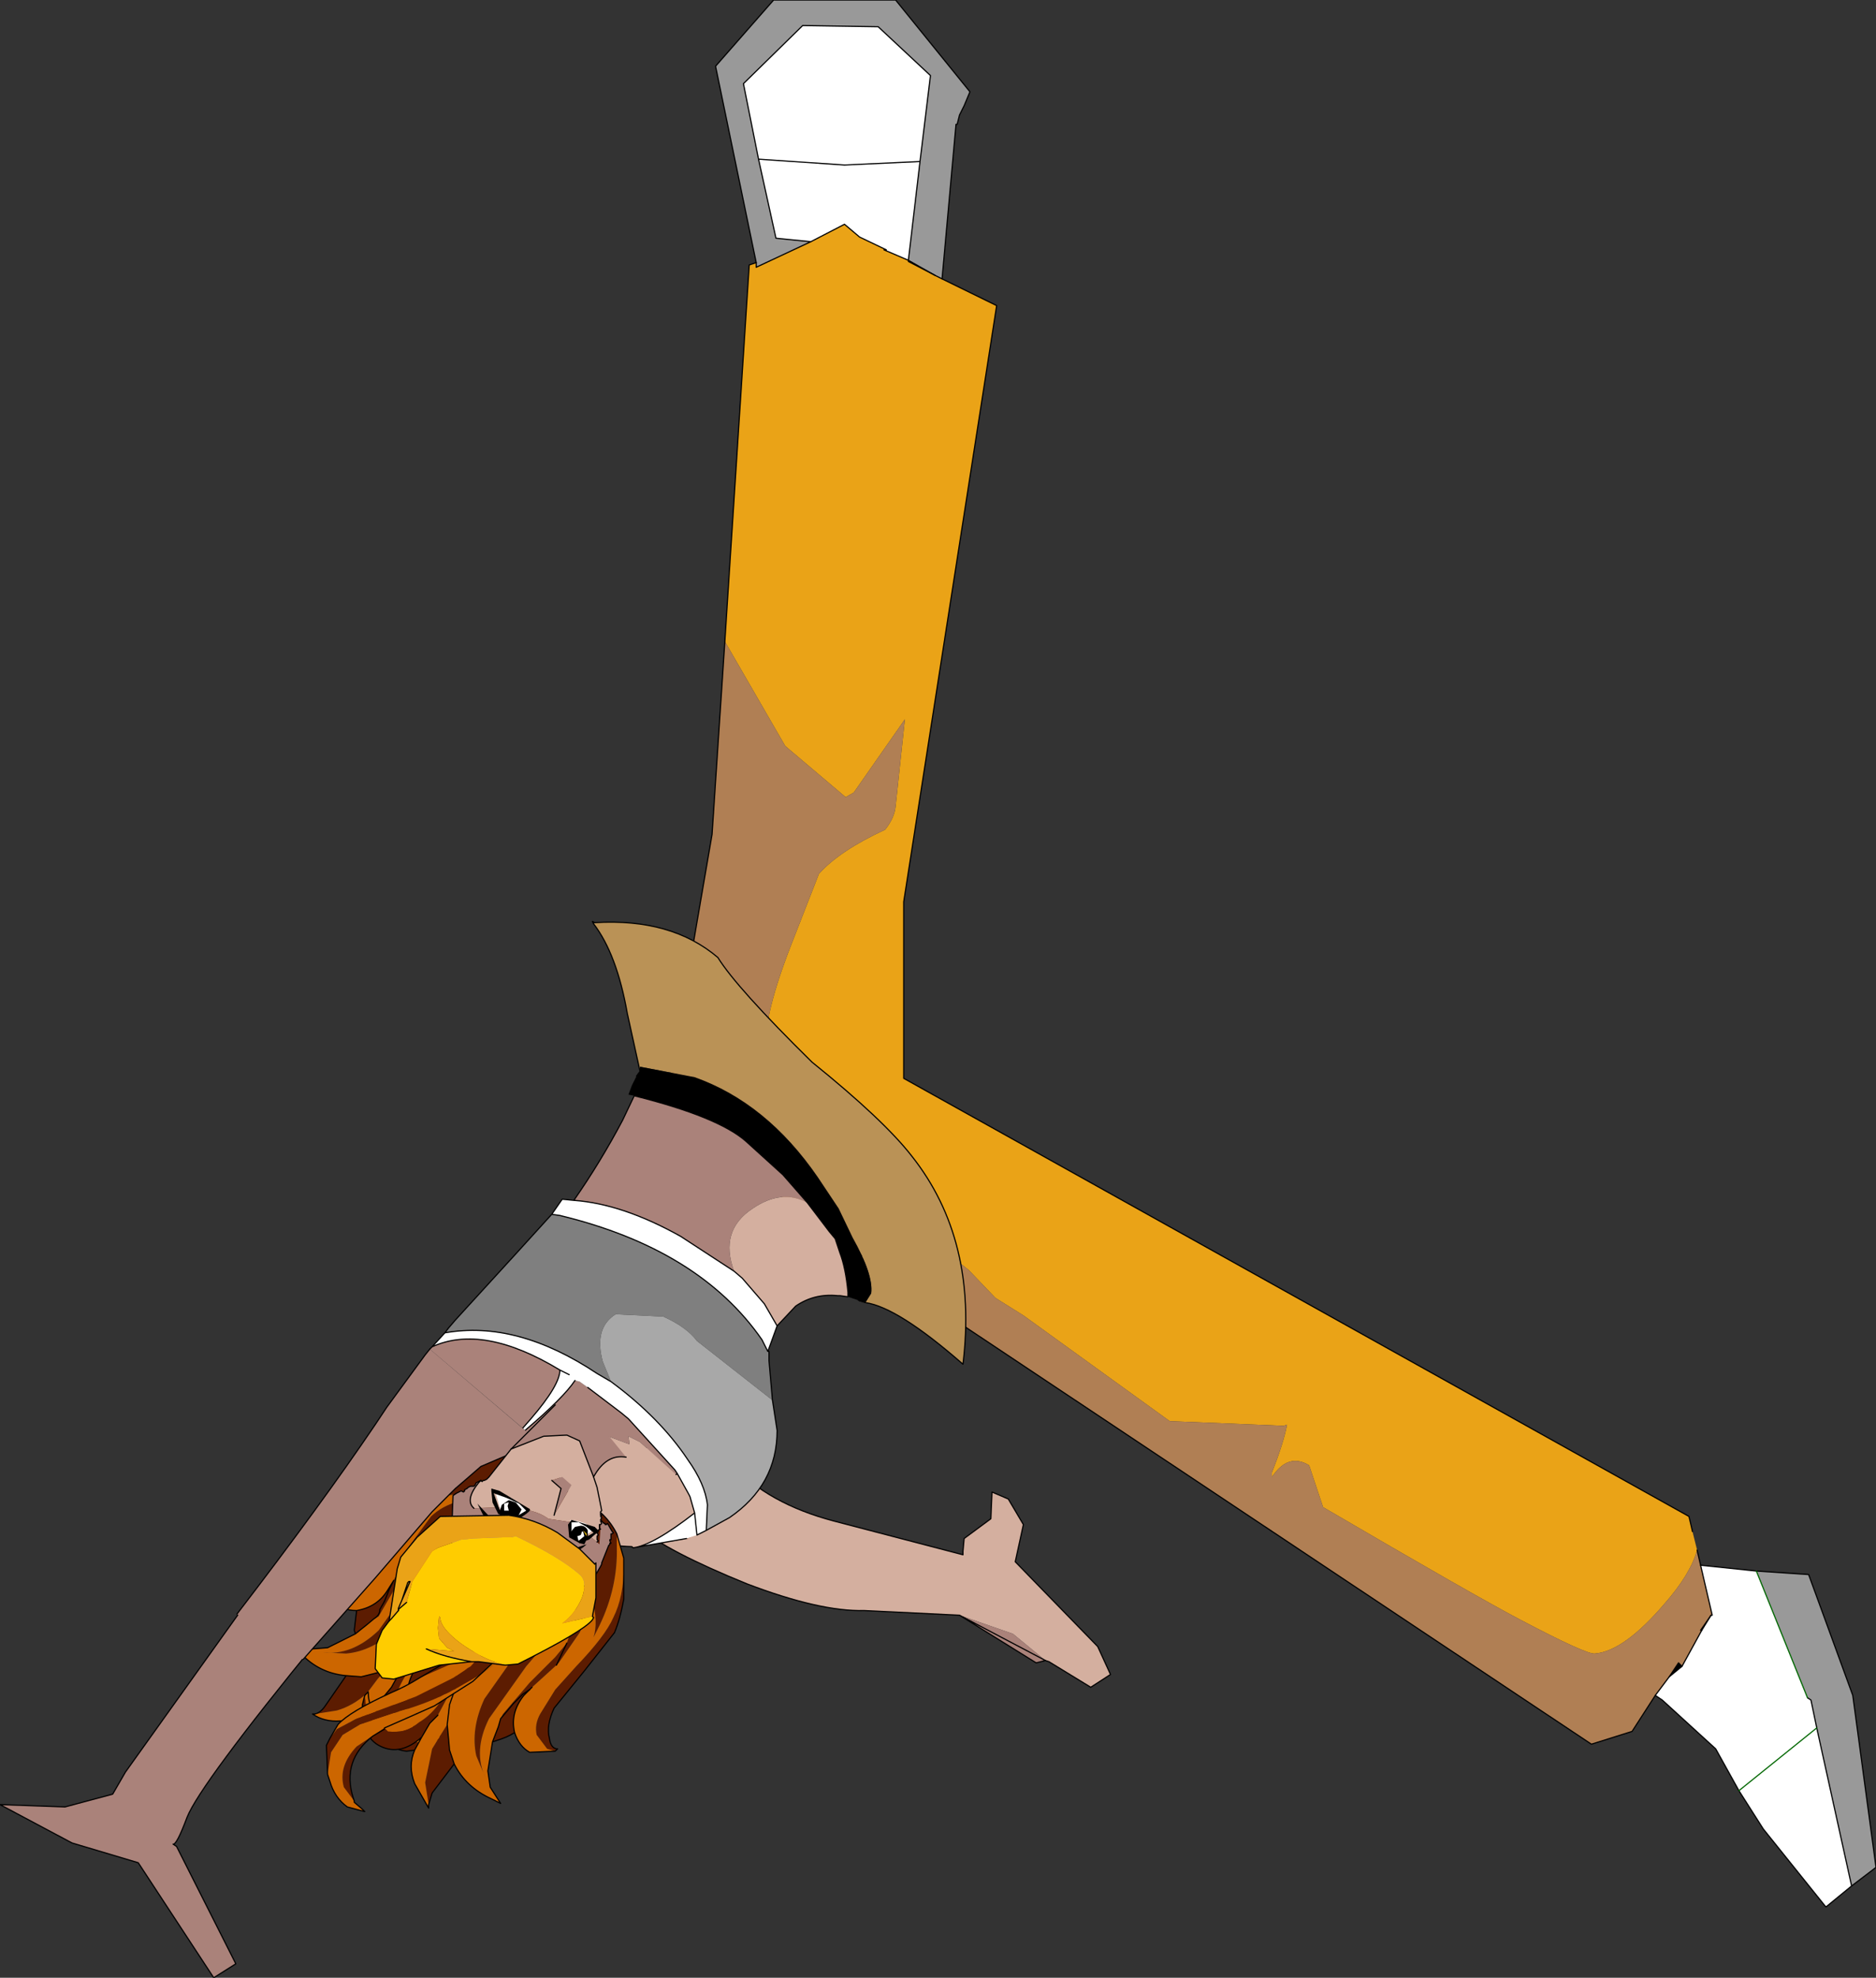 <?xml version="1.0" encoding="UTF-8" standalone="no"?>
<svg xmlns:xlink="http://www.w3.org/1999/xlink" height="85.1px" width="80.75px" xmlns="http://www.w3.org/2000/svg">
  <rect width="100%" height="100%" fill="#333333" stroke="none"/>
  <g transform="matrix(1.0, 0.0, 0.0, 1.0, 78.1, 170.4)">
    <path d="M-59.9 -99.1 L-59.75 -99.25 Q-58.8 -100.4 -58.0 -99.7 -57.55 -99.35 -58.4 -98.1 L-59.3 -96.95 Q-59.95 -96.2 -60.45 -96.1 -60.95 -95.5 -61.5 -96.0 -62.1 -96.5 -60.7 -98.9 -60.35 -99.3 -59.9 -99.1" fill="#5c1c01" fill-rule="evenodd" stroke="none"/>
    <path d="M-36.8 -100.9 L-40.9 -101.1 Q-42.8 -101.05 -45.95 -102.25 -49.4 -103.65 -50.65 -104.7 L-51.65 -105.65 -49.9 -108.8 Q-48.35 -111.75 -48.3 -112.05 L-47.7 -111.55 Q-48.2 -109.1 -46.6 -107.4 -45.05 -105.7 -42.2 -104.95 L-36.65 -103.5 -36.65 -103.65 -36.6 -104.2 -35.45 -105.05 -35.4 -106.2 -34.7 -105.9 -34.05 -104.8 -34.4 -103.2 -30.85 -99.55 -30.3 -98.35 -31.15 -97.8 -32.95 -98.9 -33.1 -98.95 -34.5 -100.1 -36.8 -100.9" fill="#d4af9f" fill-rule="evenodd" stroke="none"/>
    <path d="M-33.1 -98.95 L-33.5 -98.85 -36.8 -100.9 -34.5 -100.1 -33.1 -98.95" fill="#aa827a" fill-rule="evenodd" stroke="none"/>
    <path d="M-36.8 -100.9 L-40.9 -101.1 Q-42.8 -101.05 -45.95 -102.25 -49.4 -103.65 -50.65 -104.7 L-51.65 -105.65 -49.9 -108.8 Q-48.35 -111.75 -48.3 -112.05 L-47.7 -111.55 Q-48.2 -109.1 -46.6 -107.4 -45.05 -105.7 -42.2 -104.95 L-36.65 -103.5 -36.65 -103.65 -36.6 -104.2 -35.45 -105.05 -35.4 -106.2 -34.7 -105.9 -34.05 -104.8 -34.4 -103.2 -30.85 -99.55 -30.3 -98.35 -31.15 -97.8 -32.95 -98.9 -33.1 -98.95" fill="none" stroke="#000000" stroke-linecap="round" stroke-linejoin="round" stroke-width="0.05"/>
    <path d="M-33.1 -98.95 L-33.5 -98.85 -36.8 -100.9 Z" fill="none" stroke="#000000" stroke-linecap="round" stroke-linejoin="round" stroke-width="0.05"/>
    <path d="M-6.85 -97.45 L-6.25 -98.25 -5.7 -98.7 -4.85 -100.25 -4.45 -100.9 -4.4 -100.9 -4.9 -103.05 -2.5 -102.8 -0.3 -97.35 -0.15 -97.25 0.1 -96.05 1.6 -89.25 0.5 -88.35 0.45 -88.4 -2.2 -91.7 -3.25 -93.35 -4.25 -95.15 -6.55 -97.25 -6.85 -97.45 M-39.0 -159.2 L-40.05 -159.65 -39.95 -159.65 -41.1 -160.2 -41.75 -160.75 -43.2 -160.0 -44.7 -160.15 -45.45 -163.55 -46.1 -166.8 -43.55 -169.3 -40.3 -169.25 -38.05 -167.15 -38.5 -163.45 -39.0 -159.2 M-3.25 -93.35 L0.1 -96.05 -3.25 -93.35 M-45.45 -163.55 L-41.75 -163.3 -38.5 -163.45 -41.75 -163.3 -45.45 -163.55" fill="#ffffff" fill-rule="evenodd" stroke="none"/>
    <path d="M-6.25 -98.25 L-5.85 -98.85 -5.7 -98.7 -6.25 -98.25 M-4.85 -100.25 L-4.9 -100.25 -4.45 -100.9 -4.85 -100.25 M-37.85 -158.55 L-39.0 -159.15 -39.0 -159.2 -37.85 -158.55" fill="#000000" fill-rule="evenodd" stroke="none"/>
    <path d="M-5.05 -103.7 Q-5.35 -102.65 -6.45 -101.4 -8.2 -99.35 -9.45 -99.25 -9.8 -99.2 -12.65 -100.7 -14.65 -101.75 -21.15 -105.55 L-21.75 -107.35 Q-22.65 -107.9 -23.35 -106.85 L-23.35 -107.05 Q-22.85 -108.3 -22.7 -109.1 L-22.85 -109.05 -27.75 -109.25 -34.05 -113.8 -35.25 -114.55 -36.4 -115.75 -40.95 -119.35 Q-44.85 -122.65 -45.1 -125.0 -45.35 -126.35 -44.1 -129.6 L-42.85 -132.8 Q-41.95 -133.8 -40.0 -134.7 -39.6 -135.2 -39.55 -135.7 L-39.15 -139.45 -41.35 -136.3 -41.7 -136.1 -44.3 -138.3 -46.9 -142.8 -45.85 -159.0 -45.55 -159.1 -45.55 -158.9 -43.2 -160.0 -41.75 -160.75 -41.1 -160.2 -39.95 -159.65 -40.05 -159.65 -39.0 -159.2 -39.0 -159.15 -37.85 -158.55 -37.55 -158.4 -35.2 -157.25 -39.2 -131.6 -39.2 -124.0 -5.4 -105.15 -5.25 -104.5 -5.05 -103.7" fill="#eaa317" fill-rule="evenodd" stroke="none"/>
    <path d="M-2.5 -102.8 L-0.25 -102.65 1.65 -97.45 2.65 -90.05 1.6 -89.25 0.1 -96.05 -0.15 -97.25 -0.3 -97.35 -2.5 -102.8 M-37.55 -158.4 L-37.85 -158.55 -39.0 -159.2 -38.5 -163.45 -38.05 -167.15 -40.3 -169.25 -43.55 -169.3 -46.1 -166.8 -45.45 -163.55 -44.7 -160.15 -43.2 -160.0 -45.55 -158.9 -45.55 -159.1 -47.3 -167.55 -44.8 -170.4 -39.55 -170.4 -36.35 -166.45 -36.6 -165.85 -36.8 -165.45 -36.9 -165.05 -36.95 -165.05 -37.55 -158.4" fill="#999999" fill-rule="evenodd" stroke="none"/>
    <path d="M-5.05 -103.7 L-4.9 -103.05 -4.4 -100.9 -4.45 -100.9 -4.9 -100.25 -4.85 -100.25 -5.7 -98.7 -5.85 -98.85 -6.25 -98.25 -6.85 -97.45 -7.85 -95.9 -9.6 -95.35 -41.05 -116.3 -41.0 -116.35 -41.7 -117.1 -43.05 -117.6 -43.2 -117.7 -44.4 -118.85 -46.75 -119.85 -48.65 -121.6 -49.7 -123.3 -49.35 -123.45 -47.45 -134.5 -46.9 -142.8 -44.3 -138.3 -41.7 -136.1 -41.35 -136.3 -39.15 -139.45 -39.55 -135.7 Q-39.6 -135.2 -40.0 -134.7 -41.95 -133.8 -42.85 -132.8 L-44.1 -129.6 Q-45.35 -126.35 -45.1 -125.0 -44.85 -122.65 -40.95 -119.35 L-36.4 -115.75 -35.25 -114.55 -34.05 -113.8 -27.75 -109.25 -22.85 -109.05 -22.7 -109.1 Q-22.85 -108.3 -23.35 -107.05 L-23.35 -106.85 Q-22.65 -107.9 -21.75 -107.35 L-21.15 -105.55 Q-14.65 -101.75 -12.65 -100.7 -9.8 -99.2 -9.45 -99.25 -8.2 -99.35 -6.45 -101.4 -5.35 -102.65 -5.05 -103.7" fill="#b07f54" fill-rule="evenodd" stroke="none"/>
    <path d="M-4.9 -103.05 L-5.05 -103.7 M-46.9 -142.8 L-47.45 -134.5 -49.35 -123.45 -49.7 -123.3 -48.65 -121.6 -46.75 -119.85 -44.4 -118.85 -43.2 -117.7 -43.05 -117.6 -41.7 -117.1 -41.0 -116.35 -41.05 -116.3 -9.6 -95.35 -7.85 -95.9 -6.85 -97.45 M-6.25 -98.25 L-5.85 -98.85 -5.7 -98.7 M-4.85 -100.25 L-4.9 -100.25 -4.45 -100.9 M-5.25 -104.5 L-5.4 -105.15 -39.2 -124.0 -39.2 -131.6 -35.2 -157.25 -37.55 -158.4 M-37.85 -158.55 L-39.0 -159.15 -39.0 -159.2 -40.05 -159.65 -39.95 -159.65 -41.1 -160.2 -41.75 -160.75 -43.2 -160.0 M-45.55 -159.1 L-45.85 -159.0 -46.9 -142.8" fill="none" stroke="#000000" stroke-linecap="round" stroke-linejoin="round" stroke-width="0.05"/>
    <path d="M-6.85 -97.45 L-6.25 -98.25 -5.7 -98.7 -4.85 -100.25 -4.45 -100.9 -4.4 -100.9 -4.9 -103.05 -2.5 -102.8 -0.25 -102.65 1.65 -97.45 2.65 -90.05 1.6 -89.25 0.5 -88.35 0.45 -88.4 -2.2 -91.7 -3.25 -93.35 -4.25 -95.15 -6.55 -97.25 -6.85 -97.45 M-37.55 -158.4 L-37.85 -158.55 -39.0 -159.2 -38.5 -163.45 -41.75 -163.3 -45.45 -163.55 -44.7 -160.15 -43.2 -160.0 -45.55 -158.9 -45.55 -159.1 -47.3 -167.55 -44.8 -170.4 -39.55 -170.4 -36.35 -166.45 -36.6 -165.85 -36.8 -165.45 -36.9 -165.05 -36.95 -165.05 -37.55 -158.4 M0.1 -96.05 L-0.15 -97.25 -0.3 -97.35 M1.6 -89.25 L0.1 -96.05 M-45.45 -163.55 L-46.1 -166.8 -43.55 -169.3 -40.3 -169.25 -38.05 -167.15 -38.5 -163.45" fill="none" stroke="#000000" stroke-linecap="round" stroke-linejoin="round" stroke-width="0.05"/>
    <path d="M-0.3 -97.35 L-2.5 -102.8 M0.1 -96.05 L-3.25 -93.35" fill="none" stroke="#006600" stroke-linecap="round" stroke-linejoin="round" stroke-width="0.05"/>
    <path d="M-67.55 -101.35 L-64.35 -99.9 Q-69.5 -93.6 -70.05 -92.2 -70.5 -91.0 -70.65 -91.05 L-70.5 -90.95 -67.95 -85.9 -68.9 -85.3 -72.15 -90.25 -75.0 -91.1 -78.1 -92.75 -75.3 -92.65 -73.25 -93.2 -72.7 -94.15 -67.55 -101.35" fill="#aa827a" fill-rule="evenodd" stroke="none"/>
    <path d="M-67.55 -101.35 L-72.7 -94.15 -73.25 -93.2 -75.3 -92.65 -78.1 -92.75 -75.0 -91.1 -72.15 -90.25 -68.9 -85.3 -67.95 -85.9 -70.5 -90.95 -70.65 -91.05 Q-70.5 -91.0 -70.05 -92.2 -69.5 -93.6 -64.35 -99.9" fill="none" stroke="#000000" stroke-linecap="round" stroke-linejoin="round" stroke-width="0.05"/>
    <path d="M-52.5 -130.7 Q-49.2 -130.9 -47.2 -129.2 -46.4 -127.9 -43.15 -124.7 -40.05 -122.2 -38.85 -120.65 -36.0 -117.05 -36.65 -111.7 -39.45 -114.15 -40.85 -114.35 L-40.6 -114.75 Q-40.5 -115.55 -41.4 -117.15 L-42.0 -118.4 -42.9 -119.75 Q-45.1 -122.95 -48.2 -124.05 L-50.55 -124.5 -50.55 -124.3 -51.1 -126.8 Q-51.55 -129.35 -52.55 -130.65 L-52.5 -130.7" fill="#ba9256" fill-rule="evenodd" stroke="none"/>
    <path d="M-50.55 -124.3 L-50.55 -124.5 -48.2 -124.05 Q-45.1 -122.95 -42.9 -119.75 L-42.0 -118.4 -41.4 -117.15 Q-40.5 -115.55 -40.6 -114.75 L-40.85 -114.35 -41.1 -114.4 -41.15 -114.45 -41.6 -114.6 -41.6 -114.8 Q-41.7 -115.85 -41.95 -116.5 L-42.15 -117.1 -42.4 -117.4 -43.35 -118.65 -44.4 -119.85 -46.0 -121.3 Q-47.2 -122.35 -50.8 -123.25 L-51.05 -123.3 -50.9 -123.7 -50.7 -124.1 -50.65 -124.15 -50.55 -124.3 -50.7 -124.1 -50.55 -124.3 M-40.85 -114.35 L-41.15 -114.45 -40.85 -114.35" fill="#000000" fill-rule="evenodd" stroke="none"/>
    <path d="M-41.6 -114.6 L-41.95 -114.65 -42.05 -114.65 Q-43.05 -114.75 -43.85 -114.2 L-44.65 -113.35 -45.2 -114.3 -46.15 -115.4 -46.5 -115.7 Q-47.15 -117.45 -45.7 -118.4 -44.45 -119.25 -43.35 -118.65 L-42.4 -117.4 -42.15 -117.1 -41.95 -116.5 Q-41.7 -115.85 -41.6 -114.8 L-41.6 -114.6 M-50.85 -103.8 L-50.9 -103.85 Q-52.6 -103.9 -54.5 -104.65 L-57.5 -105.85 -58.45 -106.3 -58.5 -106.35 -58.3 -106.5 Q-55.2 -107.65 -53.8 -109.3 L-51.0 -108.25 -51.05 -108.6 -50.55 -108.35 -49.0 -106.95 -48.95 -107.0 -48.45 -106.1 -48.65 -106.2 -48.4 -106.0 -48.2 -105.3 Q-50.0 -103.9 -50.85 -103.8 M-58.45 -106.3 L-58.3 -106.5 -58.45 -106.3" fill="#d4af9f" fill-rule="evenodd" stroke="none"/>
    <path d="M-58.3 -106.5 L-58.15 -106.65 -57.55 -107.15 -57.4 -107.3 -55.65 -108.05 -55.2 -108.6 -55.5 -108.85 Q-53.85 -110.25 -53.35 -111.0 L-53.15 -110.95 -52.8 -110.7 -51.35 -109.6 -51.05 -109.35 -49.05 -107.15 -48.95 -107.0 -49.0 -106.95 -50.55 -108.35 -51.05 -108.6 -51.0 -108.25 -53.8 -109.3 Q-55.2 -107.65 -58.3 -106.5 M-55.6 -108.95 L-59.6 -112.35 -59.5 -112.45 Q-57.3 -113.45 -54.0 -111.45 -54.0 -110.8 -55.25 -109.35 L-55.6 -108.95 M-53.4 -118.75 Q-52.25 -120.4 -51.3 -122.2 L-50.8 -123.25 Q-47.2 -122.35 -46.0 -121.3 L-44.4 -119.85 -43.35 -118.65 Q-44.45 -119.25 -45.7 -118.4 -47.15 -117.45 -46.5 -115.7 L-48.8 -117.2 Q-51.3 -118.6 -53.4 -118.75" fill="#aa827a" fill-rule="evenodd" stroke="none"/>
    <path d="M-44.85 -110.15 L-44.65 -108.85 Q-44.65 -106.5 -46.7 -105.1 L-47.7 -104.55 -47.65 -105.65 Q-47.75 -106.55 -48.5 -107.6 -49.7 -109.4 -51.8 -110.95 L-52.15 -111.8 Q-52.55 -113.25 -51.6 -113.85 L-49.55 -113.75 Q-48.55 -113.3 -48.1 -112.7 L-44.85 -110.15" fill="#a8a8a8" fill-rule="evenodd" stroke="none"/>
    <path d="M-45.05 -112.25 L-45.0 -112.25 -45.0 -112.1 -45.0 -112.05 -45.0 -111.85 -44.85 -110.15 -48.1 -112.7 Q-48.55 -113.3 -49.55 -113.75 L-51.6 -113.85 Q-52.55 -113.25 -52.15 -111.8 L-51.8 -110.95 -52.4 -111.3 Q-55.85 -113.6 -58.95 -113.05 L-58.8 -113.25 -58.5 -113.6 -55.85 -116.5 -54.35 -118.15 -54.0 -118.1 Q-48.0 -116.65 -45.3 -112.75 L-45.05 -112.25" fill="#7f7f7f" fill-rule="evenodd" stroke="none"/>
    <path d="M-48.25 -104.3 L-48.45 -104.2 -48.5 -104.15 -48.55 -104.15 -48.55 -104.2 -48.25 -104.3" fill="#c89884" fill-rule="evenodd" stroke="none"/>
    <path d="M-44.65 -113.35 L-45.05 -112.25 -45.3 -112.75 Q-48.0 -116.65 -54.0 -118.1 L-54.35 -118.15 -53.9 -118.8 -53.4 -118.75 Q-51.3 -118.6 -48.8 -117.2 L-46.5 -115.7 -46.15 -115.4 -45.2 -114.3 -44.65 -113.35 M-47.7 -104.55 L-47.8 -104.5 -48.1 -104.35 -48.25 -104.3 -48.55 -104.2 -50.85 -103.8 Q-50.0 -103.9 -48.2 -105.3 L-48.4 -106.0 -48.45 -106.1 -48.95 -107.0 -49.05 -107.15 -51.05 -109.35 -51.35 -109.6 -52.8 -110.7 -53.15 -110.95 -53.35 -111.0 Q-53.85 -110.25 -55.5 -108.85 L-55.6 -108.95 -55.25 -109.35 Q-54.0 -110.8 -54.0 -111.45 L-53.6 -111.25 -54.0 -111.45 Q-57.3 -113.45 -59.5 -112.45 L-58.95 -113.05 Q-55.85 -113.6 -52.4 -111.3 L-51.8 -110.95 Q-49.7 -109.4 -48.5 -107.6 -47.75 -106.55 -47.65 -105.65 L-47.7 -104.55 M-48.1 -104.35 L-48.2 -105.3 -48.1 -104.35" fill="#ffffff" fill-rule="evenodd" stroke="none"/>
    <path d="M-40.85 -114.35 Q-39.45 -114.15 -36.65 -111.7 -36.0 -117.05 -38.85 -120.65 -40.05 -122.2 -43.15 -124.7 -46.4 -127.9 -47.2 -129.2 -49.2 -130.9 -52.5 -130.7 L-52.6 -130.75 -52.55 -130.65 Q-51.55 -129.35 -51.1 -126.8 L-50.55 -124.3 -50.7 -124.1 M-41.6 -114.6 L-41.95 -114.65 -42.05 -114.65 Q-43.05 -114.75 -43.85 -114.2 L-44.65 -113.35 -45.05 -112.25 -45.0 -112.25 -45.0 -112.1 -45.0 -112.05 -45.0 -111.85 -44.85 -110.15 -44.65 -108.85 Q-44.65 -106.5 -46.7 -105.1 L-47.7 -104.55 -47.8 -104.5 -48.1 -104.35 -48.2 -105.3 Q-50.0 -103.9 -50.85 -103.8 L-50.9 -103.85 Q-52.6 -103.9 -54.5 -104.65 L-57.5 -105.85 -58.45 -106.3 -58.5 -106.35 -58.3 -106.5 -58.45 -106.3 M-48.55 -104.2 L-50.85 -103.8 M-57.55 -107.15 L-57.35 -107.45 Q-56.95 -107.65 -56.5 -108.05 L-55.6 -108.95 -55.25 -109.35 Q-54.0 -110.8 -54.0 -111.45 L-53.6 -111.25 M-59.6 -112.35 L-59.5 -112.45 -58.95 -113.05 -58.8 -113.25 -58.5 -113.6 -55.85 -116.5 -54.35 -118.15 -53.9 -118.8 -53.4 -118.75 Q-52.25 -120.4 -51.3 -122.2 L-50.8 -123.25 Q-47.2 -122.35 -46.0 -121.3 L-44.4 -119.85 -43.35 -118.65 -42.4 -117.4 -42.15 -117.1 -41.95 -116.5 Q-41.7 -115.85 -41.6 -114.8 L-41.6 -114.6 M-46.5 -115.7 L-46.15 -115.4 -45.2 -114.3 -44.65 -113.35 M-54.35 -118.15 L-54.0 -118.1 Q-48.0 -116.65 -45.3 -112.75 L-45.05 -112.25 M-53.4 -118.75 Q-51.3 -118.6 -48.8 -117.2 L-46.5 -115.7 M-41.15 -114.45 L-40.85 -114.35 M-48.95 -107.0 L-49.0 -106.95 M-48.45 -106.1 L-48.95 -107.0 -49.05 -107.15 -51.05 -109.35 -51.35 -109.6 -52.8 -110.7 M-53.35 -111.0 Q-53.85 -110.25 -55.5 -108.85 L-56.5 -108.05 M-55.2 -108.6 L-55.65 -108.05 M-48.45 -106.1 L-48.4 -106.0 -48.2 -105.3 M-51.8 -110.95 Q-49.7 -109.4 -48.5 -107.6 -47.75 -106.55 -47.65 -105.65 L-47.7 -104.55 M-51.8 -110.95 L-52.4 -111.3 Q-55.85 -113.6 -58.95 -113.05 M-59.5 -112.45 Q-57.3 -113.45 -54.0 -111.45" fill="none" stroke="#000000" stroke-linecap="round" stroke-linejoin="round" stroke-width="0.05"/>
    <path d="M-61.75 -97.25 Q-62.15 -96.15 -61.5 -95.5 -61.15 -95.1 -60.6 -95.05 L-60.2 -95.1 -59.6 -95.3 -59.4 -95.45 -59.25 -95.55 -59.9 -95.4 -60.0 -95.4 Q-60.6 -95.55 -60.9 -95.95 L-60.95 -96.0 Q-61.3 -96.65 -61.05 -97.4 -60.8 -98.35 -59.75 -99.35 L-58.8 -100.1 -60.3 -99.0 -60.45 -98.85 -61.0 -98.25 -61.25 -97.8 -61.7 -97.25 -61.75 -97.25 M-55.35 -101.65 L-55.15 -101.7 -55.15 -102.45 -55.1 -102.7 -56.3 -102.25 -58.15 -101.05 -56.65 -101.6 -55.35 -101.65 M-55.15 -103.25 L-55.1 -103.65 -54.45 -104.15 Q-54.2 -103.55 -54.25 -104.0 -54.4 -104.5 -53.65 -103.9 -52.9 -103.25 -53.15 -104.6 -53.4 -105.95 -53.85 -106.55 L-54.25 -107.15 Q-55.0 -107.85 -56.0 -108.0 L-56.5 -107.8 Q-58.2 -107.3 -59.55 -106.05 L-59.9 -105.65 Q-59.3 -106.05 -58.4 -106.1 L-56.15 -105.75 -56.8 -105.9 Q-58.6 -106.05 -59.55 -105.15 L-60.5 -103.85 -60.55 -103.7 -61.15 -102.4 -61.2 -102.3 -61.15 -102.4 -61.4 -102.0 Q-61.85 -101.25 -62.75 -101.1 L-62.85 -100.25 -62.8 -100.1 -62.3 -100.5 -62.0 -100.75 -61.8 -100.85 -60.9 -102.4 -60.25 -103.85 -59.75 -104.5 -59.55 -104.6 -59.35 -104.85 Q-59.35 -104.8 -58.85 -105.1 L-57.45 -105.35 -58.75 -104.6 -60.2 -102.5 -61.8 -100.25 Q-62.95 -99.15 -64.2 -99.3 L-63.2 -99.25 Q-62.05 -99.35 -61.0 -100.35 L-59.75 -102.0 -58.8 -103.4 Q-57.7 -104.4 -56.2 -104.15 L-56.4 -104.1 -57.1 -103.55 -58.0 -102.55 -58.05 -102.45 -58.8 -101.0 -57.75 -102.1 -56.15 -103.05 -55.15 -103.25 M-57.4 -107.85 L-58.75 -107.4 -60.05 -106.55 -61.15 -104.8 -62.25 -103.1 Q-62.95 -102.5 -63.45 -102.45 L-63.95 -102.6 -64.0 -102.65 -64.05 -102.55 -63.85 -102.25 Q-63.6 -101.95 -63.1 -102.0 -62.65 -102.05 -62.3 -102.45 L-61.55 -103.35 -60.9 -104.55 -59.4 -106.7 Q-58.65 -107.4 -57.4 -107.85 M-63.2 -98.3 L-64.1 -97.0 Q-64.3 -96.7 -64.55 -96.65 L-63.6 -96.8 Q-62.9 -97.0 -62.3 -97.55 L-61.85 -98.15 -61.55 -98.5 -62.55 -98.25 -63.2 -98.3 M-62.0 -100.75 Q-61.75 -100.9 -61.75 -101.15 L-61.55 -101.5 -61.75 -101.15 Q-61.75 -100.9 -62.0 -100.75 M-61.55 -101.5 L-61.35 -102.0 -61.2 -102.3 -61.35 -102.0 -61.55 -101.5 M-59.75 -104.5 L-60.55 -103.7 -59.75 -104.5" fill="#5c1c01" fill-rule="evenodd" stroke="none"/>
    <path d="M-59.25 -95.55 L-59.1 -95.6 -59.15 -95.7 Q-59.8 -95.5 -60.1 -95.85 -60.55 -96.3 -60.55 -97.3 -60.65 -98.3 -59.7 -99.25 L-58.4 -100.3 -57.85 -100.65 -57.8 -100.65 -57.2 -100.95 Q-55.95 -101.6 -55.35 -101.65 L-56.65 -101.6 -58.15 -101.05 -56.3 -102.25 -55.1 -102.7 -55.15 -103.25 -56.15 -103.05 -57.75 -102.1 -58.8 -101.0 -58.8 -100.95 -60.05 -99.45 -60.05 -99.4 -60.75 -98.85 Q-61.15 -98.6 -61.55 -98.5 -61.15 -98.6 -60.75 -98.85 L-60.05 -99.4 -60.05 -99.45 -58.8 -100.95 -58.8 -101.0 -58.05 -102.45 -58.0 -102.55 -57.1 -103.55 -56.4 -104.1 -56.2 -104.15 Q-57.7 -104.4 -58.8 -103.4 L-59.75 -102.0 -61.0 -100.35 Q-62.05 -99.35 -63.2 -99.25 L-64.2 -99.3 Q-62.95 -99.15 -61.8 -100.25 L-60.2 -102.5 -58.75 -104.6 -57.45 -105.35 -58.85 -105.1 Q-59.35 -104.8 -59.35 -104.85 L-59.55 -104.6 -59.75 -104.5 -60.25 -103.85 -60.9 -102.4 -61.8 -100.85 -62.0 -100.75 -62.3 -100.5 -62.8 -100.1 -64.0 -99.5 -64.65 -99.45 -65.45 -99.6 -65.15 -99.25 Q-64.35 -98.4 -63.2 -98.3 L-62.55 -98.25 -61.55 -98.5 -61.85 -98.15 -62.3 -97.55 Q-62.9 -97.0 -63.6 -96.8 L-64.55 -96.65 -64.65 -96.65 Q-64.15 -96.3 -63.45 -96.35 -62.65 -96.3 -62.1 -96.8 L-61.75 -97.25 -61.7 -97.25 -61.25 -97.8 -61.0 -98.25 -60.45 -98.85 -60.3 -99.0 -58.8 -100.1 -59.75 -99.35 Q-60.8 -98.35 -61.05 -97.4 -61.3 -96.65 -60.95 -96.0 L-60.9 -95.95 Q-60.6 -95.55 -60.0 -95.4 L-59.9 -95.4 -59.25 -95.55 M-56.0 -108.0 L-57.15 -107.9 -57.4 -107.85 Q-58.65 -107.4 -59.4 -106.7 L-60.9 -104.55 -61.55 -103.35 -62.3 -102.45 Q-62.65 -102.05 -63.1 -102.0 -63.6 -101.95 -63.85 -102.25 L-64.05 -102.55 Q-64.15 -101.95 -63.75 -101.5 -63.4 -101.1 -62.75 -101.1 -61.85 -101.25 -61.4 -102.0 L-61.15 -102.4 -61.2 -102.3 -61.15 -102.4 -60.55 -103.7 -60.5 -103.85 -59.55 -105.15 Q-58.6 -106.05 -56.8 -105.9 L-56.15 -105.75 -58.4 -106.1 Q-59.3 -106.05 -59.9 -105.65 L-59.55 -106.05 Q-58.2 -107.3 -56.5 -107.8 L-56.0 -108.0" fill="#cc6600" fill-rule="evenodd" stroke="none"/>
    <path d="M-61.75 -97.25 Q-62.15 -96.15 -61.5 -95.5 -61.15 -95.1 -60.6 -95.05 L-60.2 -95.1 -59.6 -95.3 -59.4 -95.45 -59.25 -95.55 -59.1 -95.6 -59.15 -95.7 Q-59.8 -95.5 -60.1 -95.85 -60.55 -96.3 -60.55 -97.3 -60.65 -98.3 -59.7 -99.25 L-58.4 -100.3 -57.85 -100.65 M-57.8 -100.65 L-57.2 -100.95 Q-55.95 -101.6 -55.35 -101.65 L-55.15 -101.7 -55.15 -102.45 -55.1 -102.7 -55.15 -103.25 -55.1 -103.65 -54.45 -104.15 Q-54.2 -103.55 -54.25 -104.0 -54.4 -104.5 -53.65 -103.9 -52.9 -103.25 -53.15 -104.6 -53.4 -105.95 -53.85 -106.55 L-54.25 -107.15 Q-55.0 -107.85 -56.0 -108.0 L-57.15 -107.9 -57.4 -107.85 -58.75 -107.4 -60.05 -106.55 -61.15 -104.8 -62.25 -103.1 Q-62.95 -102.5 -63.45 -102.45 L-63.95 -102.6 -64.0 -102.65 -64.05 -102.55 Q-64.15 -101.95 -63.75 -101.5 -63.4 -101.1 -62.75 -101.1 L-62.85 -100.25 -62.8 -100.1 -64.0 -99.5 -64.65 -99.45 -65.45 -99.6 -65.15 -99.25 Q-64.35 -98.4 -63.2 -98.3 L-64.1 -97.0 Q-64.3 -96.7 -64.55 -96.65 L-64.65 -96.65 Q-64.15 -96.3 -63.45 -96.35 -62.65 -96.3 -62.1 -96.8 L-61.75 -97.25 -61.7 -97.25 -61.25 -97.8 -61.0 -98.25 M-61.55 -98.5 Q-61.15 -98.6 -60.75 -98.85 L-60.05 -99.4 -60.05 -99.45 -58.8 -100.95 -58.8 -101.0 -58.05 -102.45 -58.0 -102.55 M-61.55 -98.5 L-62.55 -98.25 -63.2 -98.3 M-61.55 -101.5 L-61.75 -101.15 Q-61.75 -100.9 -62.0 -100.75 L-62.3 -100.5 -62.8 -100.1 M-62.75 -101.1 Q-61.85 -101.25 -61.4 -102.0 L-61.15 -102.4 -61.2 -102.3 -61.15 -102.4 M-60.55 -103.7 L-59.75 -104.5" fill="none" stroke="#000000" stroke-linecap="round" stroke-linejoin="round" stroke-width="0.05"/>
    <path d="M-61.2 -102.3 L-61.35 -102.0 -61.55 -101.5" fill="none" stroke="#000000" stroke-linecap="round" stroke-linejoin="round" stroke-width="0.05"/>
    <path d="M-55.65 -108.05 L-57.4 -107.3 -58.15 -106.65 -58.5 -106.35 -59.5 -105.35 -61.95 -102.5 -65.05 -99.0 -67.9 -100.95 Q-64.25 -105.7 -61.95 -109.1 L-61.45 -109.85 -59.8 -112.1 -59.6 -112.35 -55.2 -108.6 -55.65 -108.05" fill="#aa827a" fill-rule="evenodd" stroke="none"/>
    <path d="M-65.05 -99.0 L-61.95 -102.5 -59.5 -105.35 -58.5 -106.35 -58.15 -106.65 -57.4 -107.3 -55.65 -108.05 M-59.6 -112.35 L-59.8 -112.1 -61.45 -109.85 -61.95 -109.1 Q-64.25 -105.7 -67.9 -100.95" fill="none" stroke="#000000" stroke-linecap="round" stroke-linejoin="round" stroke-width="0.05"/>
    <path d="M-59.95 -95.65 Q-60.85 -94.85 -61.7 -95.25 -62.15 -95.45 -62.4 -96.0 L-62.5 -96.4 -62.5 -97.05 -62.45 -97.25 -62.4 -97.45 -62.3 -96.75 -62.3 -96.65 Q-61.95 -96.15 -61.5 -96.0 L-61.4 -95.9 Q-60.65 -95.8 -60.05 -96.3 -59.2 -96.8 -58.6 -98.15 L-58.2 -99.3 Q-58.4 -98.35 -58.75 -97.5 L-58.85 -97.35 -59.25 -96.6 -59.6 -96.25 -59.95 -95.65 M-57.75 -103.05 L-57.8 -103.25 -57.1 -103.5 -56.85 -103.55 -56.9 -102.3 Q-57.05 -101.05 -57.45 -100.2 -57.3 -101.05 -57.4 -101.8 -57.5 -102.55 -57.75 -103.05 M-56.3 -103.7 L-55.95 -103.95 -55.65 -104.7 Q-56.35 -104.75 -55.9 -104.8 -55.35 -104.85 -56.2 -105.35 -57.05 -105.9 -55.7 -106.1 L-53.6 -106.0 -52.95 -105.8 Q-52.0 -105.3 -51.55 -104.4 L-51.55 -103.85 Q-51.5 -102.1 -52.3 -100.45 L-52.55 -99.95 Q-52.35 -100.6 -52.6 -101.55 -52.8 -102.65 -53.6 -103.55 L-53.3 -103.0 Q-52.55 -101.35 -53.15 -100.15 L-54.05 -98.85 -54.15 -98.75 -55.25 -97.75 -55.3 -97.7 -55.2 -97.8 -55.55 -97.45 Q-56.15 -96.7 -55.95 -95.85 -56.25 -95.65 -56.75 -95.5 L-56.9 -95.45 -56.65 -96.1 -56.55 -96.45 -56.45 -96.65 -55.3 -98.0 -54.2 -99.1 -53.7 -99.7 -53.6 -100.0 -53.5 -100.25 -53.35 -100.75 Q-53.25 -101.25 -53.6 -102.2 -53.65 -101.4 -53.95 -100.7 -54.15 -100.2 -55.45 -98.7 L-57.05 -96.45 Q-57.75 -95.05 -57.2 -93.9 L-57.6 -94.85 Q-57.85 -96.0 -57.25 -97.3 L-56.05 -99.0 Q-55.2 -99.9 -55.05 -100.3 -54.45 -101.65 -55.1 -103.0 L-55.15 -102.85 Q-55.15 -102.35 -55.4 -101.95 -55.75 -101.0 -56.05 -100.75 L-56.15 -100.75 -57.35 -99.55 -56.65 -100.9 Q-56.2 -101.75 -56.25 -102.7 L-56.3 -103.7 M-51.25 -103.0 L-51.25 -101.6 Q-51.4 -100.75 -51.65 -100.15 L-52.95 -98.5 -54.25 -96.9 Q-54.6 -96.15 -54.45 -95.6 -54.4 -95.2 -54.15 -95.15 L-54.1 -95.15 -54.2 -95.05 -54.55 -95.15 -55.0 -95.75 Q-55.1 -96.2 -54.85 -96.65 L-54.2 -97.7 -53.3 -98.7 Q-52.05 -100.0 -51.7 -100.8 -51.25 -101.7 -51.25 -103.0 M-58.55 -94.5 L-59.5 -93.25 -59.65 -92.75 -59.8 -93.7 -59.5 -95.15 -59.1 -95.8 -58.85 -96.2 -58.75 -95.1 -58.55 -94.5 M-56.55 -96.45 L-56.25 -96.8 -56.0 -97.1 -56.25 -96.8 -56.55 -96.45 M-56.0 -97.1 L-55.6 -97.5 -55.3 -97.7 -55.6 -97.5 -56.0 -97.1 M-53.7 -99.7 L-54.15 -98.75 -53.7 -99.7" fill="#5c1c01" fill-rule="evenodd" stroke="none"/>
    <path d="M-62.4 -97.45 L-62.3 -97.55 -62.25 -97.6 Q-62.25 -96.9 -61.85 -96.75 L-60.3 -96.7 Q-59.25 -96.95 -58.65 -98.15 -58.3 -98.8 -58.1 -99.7 L-57.95 -100.35 -57.95 -100.4 -57.85 -101.05 Q-57.65 -102.45 -57.75 -103.05 -57.5 -102.55 -57.4 -101.8 -57.3 -101.05 -57.45 -100.2 -57.05 -101.05 -56.9 -102.3 L-56.85 -103.55 -56.3 -103.7 -56.25 -102.7 Q-56.2 -101.75 -56.65 -100.9 L-57.35 -99.55 -58.45 -97.9 -58.75 -97.05 -58.85 -96.2 -58.75 -97.05 -58.45 -97.9 -57.35 -99.55 -56.15 -100.75 -56.05 -100.75 Q-55.75 -101.0 -55.4 -101.95 -55.15 -102.35 -55.15 -102.85 L-55.1 -103.0 Q-54.45 -101.65 -55.05 -100.3 -55.2 -99.9 -56.05 -99.0 L-57.25 -97.3 Q-57.85 -96.0 -57.6 -94.85 L-57.2 -93.9 Q-57.75 -95.05 -57.05 -96.45 L-55.45 -98.7 Q-54.15 -100.2 -53.95 -100.7 -53.65 -101.4 -53.6 -102.2 -53.25 -101.25 -53.35 -100.75 L-53.5 -100.25 -53.6 -100.0 -53.7 -99.7 -54.2 -99.1 -55.3 -98.0 -56.45 -96.65 -56.55 -96.45 -56.65 -96.1 -56.9 -95.45 -57.1 -94.2 -57.0 -93.5 -56.55 -92.8 -56.95 -93.0 Q-58.05 -93.5 -58.55 -94.5 L-58.75 -95.1 -58.85 -96.2 -59.1 -95.8 -59.5 -95.15 -59.8 -93.7 -59.65 -92.75 -59.65 -92.6 -60.25 -93.65 Q-60.55 -94.4 -60.25 -95.1 L-59.95 -95.65 -59.6 -96.25 -59.25 -96.6 -58.85 -97.35 -58.75 -97.5 Q-58.4 -98.35 -58.2 -99.3 L-58.6 -98.15 Q-59.2 -96.8 -60.05 -96.3 -60.65 -95.8 -61.4 -95.9 L-61.5 -96.0 Q-61.95 -96.15 -62.3 -96.65 L-62.3 -96.75 -62.4 -97.45 M-51.55 -104.4 L-51.25 -103.35 -51.25 -103.0 Q-51.25 -101.7 -51.7 -100.8 -52.05 -100.0 -53.3 -98.7 L-54.2 -97.7 -54.85 -96.65 Q-55.1 -96.2 -55.0 -95.75 L-54.55 -95.15 -54.2 -95.05 -55.3 -95.0 Q-55.75 -95.25 -55.95 -95.85 -56.15 -96.7 -55.55 -97.45 L-55.2 -97.8 -55.3 -97.7 -55.25 -97.75 -54.15 -98.75 -54.05 -98.85 -53.15 -100.15 Q-52.55 -101.35 -53.3 -103.0 L-53.6 -103.55 Q-52.8 -102.65 -52.6 -101.55 -52.35 -100.6 -52.55 -99.95 L-52.3 -100.45 Q-51.5 -102.1 -51.55 -103.85 L-51.55 -104.4 M-55.25 -97.75 L-55.2 -97.8 -55.25 -97.75" fill="#cc6600" fill-rule="evenodd" stroke="none"/>
    <path d="M-59.95 -95.65 Q-60.85 -94.85 -61.7 -95.25 -62.15 -95.45 -62.4 -96.0 L-62.5 -96.4 -62.5 -97.05 -62.45 -97.25 -62.4 -97.45 -62.3 -97.55 -62.25 -97.6 Q-62.25 -96.9 -61.85 -96.75 L-60.3 -96.7 Q-59.25 -96.95 -58.65 -98.15 -58.3 -98.8 -58.1 -99.7 L-57.95 -100.35 M-57.95 -100.4 L-57.85 -101.05 Q-57.65 -102.45 -57.75 -103.05 L-57.8 -103.25 -57.1 -103.5 -56.85 -103.55 -56.3 -103.7 -55.95 -103.95 -55.65 -104.7 Q-56.35 -104.75 -55.9 -104.8 -55.35 -104.85 -56.2 -105.35 -57.05 -105.9 -55.7 -106.1 L-53.6 -106.0 -52.95 -105.8 Q-52.0 -105.3 -51.55 -104.4 L-51.25 -103.35 -51.25 -103.0 -51.25 -101.6 Q-51.4 -100.75 -51.65 -100.15 L-52.95 -98.5 -54.25 -96.9 Q-54.6 -96.15 -54.45 -95.6 -54.4 -95.2 -54.15 -95.15 L-54.1 -95.15 -54.2 -95.05 -55.3 -95.0 Q-55.75 -95.25 -55.95 -95.85 -56.25 -95.65 -56.75 -95.5 L-56.9 -95.45 -57.1 -94.2 -57.0 -93.5 -56.55 -92.8 -56.95 -93.0 Q-58.05 -93.5 -58.55 -94.5 L-59.5 -93.25 -59.65 -92.75 -59.65 -92.6 -60.25 -93.65 Q-60.55 -94.4 -60.25 -95.1 L-59.95 -95.65 -59.6 -96.25 -59.25 -96.6 M-58.85 -96.2 L-58.75 -97.05 -58.45 -97.9 -57.35 -99.55 -56.15 -100.75 -56.05 -100.75 M-58.85 -96.2 L-58.75 -95.1 -58.55 -94.5 M-56.0 -97.1 L-56.25 -96.8 -56.55 -96.45 -56.65 -96.1 -56.9 -95.45 M-55.95 -95.85 Q-56.15 -96.7 -55.55 -97.45 L-55.2 -97.8 -55.3 -97.7 -55.25 -97.75 -55.2 -97.8 M-54.15 -98.75 L-53.7 -99.7" fill="none" stroke="#000000" stroke-linecap="round" stroke-linejoin="round" stroke-width="0.05"/>
    <path d="M-55.3 -97.7 L-55.6 -97.5 -56.0 -97.1" fill="none" stroke="#000000" stroke-linecap="round" stroke-linejoin="round" stroke-width="0.05"/>
    <path d="M-59.15 -101.95 L-59.75 -101.05 -59.6 -100.8 Q-60.25 -100.6 -60.2 -100.15 L-59.5 -99.9 -59.1 -99.75 -58.8 -99.85 -58.45 -99.9 -58.7 -99.35 -58.45 -99.15 -56.9 -100.2 Q-56.0 -100.65 -56.1 -101.6 L-56.0 -102.0 Q-56.05 -102.8 -57.7 -102.65 -60.0 -102.5 -59.15 -101.95" fill="#5c1c01" fill-rule="evenodd" stroke="none"/>
    <path d="M-54.8 -101.85 Q-54.7 -102.2 -54.75 -102.5 L-54.75 -102.7 -55.2 -102.7 -55.85 -102.35 -55.9 -102.35 Q-56.7 -100.45 -58.35 -99.2 L-60.05 -98.2 -58.8 -98.75 -57.45 -99.45 Q-56.85 -99.85 -56.2 -100.5 L-56.65 -100.0 -57.25 -99.35 -57.85 -98.7 -58.6 -98.2 -60.2 -97.4 -61.95 -96.75 -62.75 -96.45 -63.6 -96.0 -63.9 -95.6 -64.05 -95.3 -64.0 -94.05 -63.85 -95.0 -63.35 -95.75 -62.6 -96.2 -60.95 -96.75 Q-59.35 -97.2 -58.1 -97.95 -56.8 -98.65 -56.4 -99.25 L-55.75 -100.15 -55.45 -100.6 -55.3 -100.8 -54.8 -101.85 M-62.85 -92.9 L-62.9 -93.05 Q-63.4 -94.65 -62.05 -95.7 L-61.55 -96.0 -61.55 -96.05 -62.75 -95.25 Q-63.55 -94.4 -63.3 -93.5 L-62.85 -92.9 M-55.75 -100.85 L-55.9 -100.75 -55.8 -100.85 -55.75 -100.85" fill="#5c1c01" fill-rule="evenodd" stroke="none"/>
    <path d="M-60.05 -98.2 Q-60.6 -97.85 -61.3 -97.55 -63.05 -96.75 -63.55 -96.2 L-63.9 -95.6 -63.6 -96.0 -62.75 -96.45 -61.95 -96.75 -60.2 -97.4 -58.6 -98.2 -57.85 -98.7 -57.25 -99.35 -56.65 -100.0 -56.2 -100.5 Q-56.85 -99.85 -57.45 -99.45 L-58.8 -98.75 -60.05 -98.2 M-64.0 -94.05 L-63.9 -93.75 Q-63.7 -93.05 -63.15 -92.65 L-62.4 -92.45 -62.5 -92.55 -62.85 -92.85 -62.85 -92.9 -63.3 -93.5 Q-63.55 -94.4 -62.75 -95.25 L-61.55 -96.05 -61.55 -96.0 -61.55 -96.05 -60.75 -96.4 -59.4 -97.0 -57.75 -98.05 -55.75 -99.9 Q-55.0 -100.75 -54.8 -101.85 L-55.3 -100.8 -55.45 -100.6 -55.75 -100.15 -56.4 -99.25 Q-56.8 -98.65 -58.1 -97.95 -59.35 -97.2 -60.95 -96.75 L-62.6 -96.2 -63.35 -95.75 -63.85 -95.0 -64.0 -94.05 M-55.75 -100.85 L-55.8 -100.85 -55.9 -100.75 -55.75 -100.85" fill="#cc6600" fill-rule="evenodd" stroke="none"/>
    <path d="M-54.8 -101.85 Q-54.7 -102.2 -54.75 -102.5 L-54.75 -102.7 -55.2 -102.7 -55.85 -102.35 -55.9 -102.35 Q-56.7 -100.45 -58.35 -99.2 L-60.05 -98.2 Q-60.6 -97.85 -61.3 -97.55 -63.05 -96.75 -63.55 -96.2 L-63.9 -95.6 -64.05 -95.3 -64.0 -94.05 -63.9 -93.75 Q-63.7 -93.05 -63.15 -92.65 L-62.4 -92.45 -62.5 -92.55 -62.85 -92.85 -62.85 -92.9 -62.9 -93.05 Q-63.4 -94.65 -62.05 -95.7 L-61.55 -96.0 -61.55 -96.05 -60.75 -96.4 -59.4 -97.0 -57.75 -98.05 -55.75 -99.9 Q-55.0 -100.75 -54.8 -101.85 Z" fill="none" stroke="#000000" stroke-linecap="round" stroke-linejoin="round" stroke-width="0.05"/>
    <path d="M-57.4 -106.7 L-57.35 -106.65 -57.3 -106.7 -57.25 -106.7 -57.15 -106.75 -57.05 -106.85 -56.1 -108.05 -54.7 -108.6 -53.7 -108.65 -53.15 -108.4 -52.55 -106.85 -52.4 -106.4 -52.2 -105.4 -52.25 -105.35 -52.25 -105.2 -52.2 -105.2 -52.25 -105.15 -52.2 -105.1 -52.25 -105.0 -52.2 -104.95 -52.25 -104.95 -52.2 -104.85 -52.25 -104.8 -52.3 -104.8 -52.3 -104.75 -52.3 -104.65 -52.25 -104.6 -52.3 -104.6 -52.35 -104.55 -52.35 -104.5 -52.4 -104.45 -52.35 -104.35 -52.4 -104.3 -52.4 -104.25 -52.4 -104.2 -52.4 -104.15 -52.35 -104.1 -52.4 -104.05 -53.5 -104.9 -54.5 -105.05 Q-55.1 -105.5 -56.4 -105.55 L-57.7 -105.5 Q-58.1 -105.85 -57.5 -106.6 L-57.4 -106.7 M-54.25 -105.2 L-53.5 -106.5 -53.9 -106.85 -54.35 -106.7 -53.95 -106.35 -54.25 -105.2" fill="#d4af9f" fill-rule="evenodd" stroke="none"/>
    <path d="M-52.2 -104.95 L-52.1 -104.85 -52.05 -104.85 -52.05 -104.8 -52.0 -104.8 -51.95 -104.85 -51.75 -104.5 -51.7 -104.45 -51.75 -104.4 -51.8 -104.4 -51.8 -104.35 -51.8 -104.25 -51.8 -104.15 -51.85 -104.15 -51.85 -104.1 -51.8 -104.0 -51.85 -104.0 -51.85 -103.95 -51.9 -103.9 -52.2 -103.15 -52.2 -103.1 -52.25 -103.0 -52.6 -102.4 -52.65 -102.25 -52.65 -102.2 -53.0 -102.15 -53.1 -102.15 -53.7 -102.2 -53.75 -102.25 -53.8 -102.3 -53.85 -102.25 -53.9 -102.25 -54.05 -102.3 -54.0 -102.3 -54.5 -102.3 -58.5 -104.0 -58.55 -103.95 -59.25 -104.25 -58.8 -104.6 -58.75 -104.65 -58.65 -104.7 -58.6 -104.75 -58.65 -104.7 -58.6 -106.05 -58.45 -106.15 -58.35 -106.2 -58.25 -106.25 -58.15 -106.2 -58.1 -106.25 -58.1 -106.3 -58.0 -106.35 -57.95 -106.4 -57.85 -106.45 -57.75 -106.45 -57.7 -106.45 -57.65 -106.5 -57.6 -106.6 -57.4 -106.7 -57.5 -106.6 Q-58.1 -105.85 -57.7 -105.5 L-56.4 -105.55 Q-55.1 -105.5 -54.5 -105.05 L-53.5 -104.9 -52.4 -104.05 -52.3 -103.95 -52.25 -104.7 -52.25 -104.75 -52.25 -104.8 -52.2 -104.95 M-56.1 -108.05 L-54.2 -109.95 -52.65 -109.55 -51.15 -107.7 Q-52.0 -107.85 -52.55 -106.85 L-53.15 -108.4 -53.7 -108.65 -54.7 -108.6 -56.1 -108.05 M-54.35 -106.7 L-53.9 -106.85 -53.5 -106.5 -54.25 -105.2 -53.95 -106.35 -54.35 -106.7 M-58.15 -105.0 L-58.15 -105.05 -58.05 -105.0 -58.1 -105.1 -58.15 -105.0 M-52.8 -103.0 L-52.85 -102.95 -52.8 -103.0" fill="#aa827a" fill-rule="evenodd" stroke="none"/>
    <path d="M-57.4 -106.7 L-57.35 -106.65 -57.3 -106.7 -57.25 -106.7 -57.15 -106.75 -57.05 -106.85 -56.1 -108.05 M-52.55 -106.85 L-52.4 -106.4 -52.2 -105.4 -52.25 -105.35 -52.25 -105.2 -52.2 -105.2 -52.25 -105.15 -52.2 -105.1 -52.25 -105.0 -52.2 -104.95 -52.25 -104.95 -52.2 -104.85 -52.25 -104.8 -52.3 -104.8 -52.3 -104.75 -52.3 -104.65 -52.25 -104.6 -52.3 -104.6 -52.35 -104.55 -52.35 -104.5 -52.4 -104.45 -52.35 -104.35 -52.4 -104.3 -52.4 -104.25 -52.4 -104.2 -52.4 -104.15 -52.35 -104.1 -52.4 -104.05 M-57.7 -105.5 Q-58.1 -105.85 -57.5 -106.6 L-57.4 -106.7" fill="none" stroke="#000000" stroke-linecap="round" stroke-linejoin="round" stroke-width="0.05"/>
    <path d="M-52.2 -104.95 L-52.1 -104.85 -52.05 -104.85 -52.05 -104.8 -52.0 -104.8 -51.95 -104.85 -51.75 -104.5 -51.7 -104.45 -51.75 -104.4 -51.8 -104.4 -51.8 -104.35 -51.8 -104.25 -51.8 -104.15 -51.85 -104.15 -51.85 -104.1 -51.8 -104.0 -51.85 -104.0 -51.85 -103.95 -51.9 -103.9 -52.2 -103.15 -52.2 -103.1 -52.25 -103.0 -52.6 -102.4 -52.65 -102.25 -52.65 -102.2 -53.0 -102.15 -53.1 -102.15 -53.7 -102.2 -53.75 -102.25 -53.8 -102.3 -53.85 -102.25 -53.9 -102.25 -54.05 -102.3 -54.0 -102.3 -54.5 -102.3 -58.5 -104.0 -58.55 -103.95 -59.25 -104.25 -58.8 -104.6 -58.75 -104.65 -58.65 -104.7 -58.6 -104.75 -58.65 -104.7 -58.6 -106.05 -58.45 -106.15 -58.35 -106.2 -58.25 -106.25 -58.15 -106.2 -58.1 -106.25 -58.1 -106.3 -58.0 -106.35 -57.95 -106.4 -57.85 -106.45 -57.75 -106.45 -57.7 -106.45 -57.65 -106.5 -57.6 -106.6 -57.4 -106.7 M-56.1 -108.05 L-54.2 -109.95 M-51.15 -107.7 Q-52.0 -107.85 -52.55 -106.85 L-53.15 -108.4 -53.7 -108.65 -54.7 -108.6 -56.1 -108.05 M-54.25 -105.2 L-53.95 -106.35 -54.35 -106.7" fill="none" stroke="#000000" stroke-linecap="round" stroke-linejoin="round" stroke-width="0.05"/>
    <path d="M-56.1 -105.95 L-55.65 -105.65 -55.35 -105.35 -55.9 -105.0 -56.55 -105.4 -56.75 -106.1 -56.1 -105.95" fill="#ffffff" fill-rule="evenodd" stroke="none"/>
    <path d="M-56.3 -105.95 L-55.75 -105.7 -55.45 -105.4 -55.95 -105.1 Q-56.4 -105.2 -56.6 -105.45 L-56.85 -106.15 -56.3 -105.95 M-56.95 -106.35 L-56.95 -106.25 -56.9 -105.75 -56.8 -105.55 -56.65 -105.25 -55.9 -105.0 Q-55.65 -105.1 -55.4 -105.3 -55.2 -105.45 -55.35 -105.5 L-56.6 -106.25 -56.95 -106.35" fill="#000000" fill-rule="evenodd" stroke="none"/>
    <path d="M-56.6 -105.35 L-56.5 -105.65 -56.2 -105.85 -55.9 -105.75 -55.65 -105.45 -55.8 -105.15 -55.85 -105.05 -56.2 -105.1 -56.4 -105.2 -56.6 -105.35" fill="#000000" fill-rule="evenodd" stroke="none"/>
    <path d="M-56.25 -105.4 L-56.4 -105.4 -56.4 -105.7 -56.25 -105.75 -56.2 -105.75 -56.25 -105.6 -56.2 -105.4 -56.25 -105.4" fill="#ffffff" fill-rule="evenodd" stroke="none"/>
    <path d="M-57.55 -105.7 L-56.9 -105.0 -55.75 -104.7 -55.55 -104.5 -55.85 -104.35 Q-56.35 -104.35 -57.05 -104.7 L-57.55 -105.7" fill="#000000" fill-rule="evenodd" stroke="none"/>
    <path d="M-52.85 -103.95 L-53.45 -103.75 -53.9 -104.25 -54.05 -104.2 -54.05 -103.9 Q-53.95 -103.6 -53.55 -103.55 -53.1 -103.7 -52.85 -103.95" fill="#000000" fill-rule="evenodd" stroke="none"/>
    <path d="M-52.9 -104.85 L-53.25 -104.95 -53.55 -105.0 -53.6 -104.4 -53.05 -104.25 Q-52.75 -104.4 -52.55 -104.6 L-52.9 -104.85" fill="#ffffff" fill-rule="evenodd" stroke="none"/>
    <path d="M-52.85 -104.7 L-53.2 -104.9 -53.5 -104.9 -53.5 -104.35 Q-53.3 -104.1 -53.05 -104.15 L-52.55 -104.45 -52.85 -104.7 M-52.5 -104.7 L-52.35 -104.55 -52.4 -104.45 -52.75 -104.15 -52.9 -104.1 -53.15 -104.0 -53.6 -104.25 -53.65 -104.8 -53.5 -105.0 -52.5 -104.7" fill="#000000" fill-rule="evenodd" stroke="none"/>
    <path d="M-52.95 -103.95 L-52.8 -104.25 -52.8 -104.55 Q-52.9 -104.75 -53.1 -104.75 L-53.35 -104.7 -53.6 -104.4 -53.55 -104.3 Q-53.55 -104.25 -53.35 -104.15 L-53.15 -104.0 -52.95 -103.95" fill="#000000" fill-rule="evenodd" stroke="none"/>
    <path d="M-53.25 -104.3 L-53.2 -104.1 -52.95 -104.3 -53.0 -104.5 -53.05 -104.5 -53.1 -104.35 -53.25 -104.3" fill="#ffffff" fill-rule="evenodd" stroke="none"/>
    <path d="M-57.8 -98.9 L-59.2 -98.75 -61.15 -98.15 -61.65 -98.2 -61.95 -98.6 -61.9 -99.65 -61.65 -100.25 -61.35 -100.65 -61.25 -100.75 -60.95 -101.1 -60.95 -101.15 -60.6 -101.45 -60.5 -101.8 -60.35 -102.35 -59.5 -103.65 -59.25 -103.8 -58.25 -104.15 -57.75 -104.2 -56.45 -104.25 -56.1 -104.25 -55.9 -104.3 Q-54.0 -103.4 -53.15 -102.65 -52.8 -102.35 -53.05 -101.65 -53.35 -100.95 -53.9 -100.55 L-52.6 -100.85 -52.55 -100.8 -52.6 -100.7 Q-53.0 -100.2 -55.8 -98.8 L-56.35 -98.75 -56.5 -98.8 Q-57.1 -98.95 -57.75 -99.35 -58.35 -99.7 -58.75 -100.1 -59.15 -100.5 -59.15 -100.8 L-59.2 -100.85 -59.25 -100.35 -59.2 -99.9 -58.85 -99.5 -58.55 -99.35 -59.75 -99.45 Q-59.0 -99.1 -57.8 -98.9 M-53.0 -104.55 L-52.9 -104.45 -52.85 -104.4 -52.85 -104.3 -53.0 -104.55" fill="#ffcc00" fill-rule="evenodd" stroke="none"/>
    <path d="M-57.8 -98.9 Q-59.0 -99.1 -59.75 -99.45 L-58.55 -99.35 -58.85 -99.5 -59.2 -99.9 -59.25 -100.35 -59.2 -100.85 -59.15 -100.8 Q-59.15 -100.5 -58.75 -100.1 -58.35 -99.7 -57.75 -99.35 -57.1 -98.95 -56.5 -98.8 L-56.35 -98.75 -57.5 -98.9 -57.8 -98.9 M-52.6 -100.85 L-53.9 -100.55 Q-53.35 -100.95 -53.05 -101.65 -52.8 -102.35 -53.15 -102.65 -54.0 -103.4 -55.9 -104.3 L-56.1 -104.25 -56.45 -104.25 -57.75 -104.2 -58.25 -104.15 -59.25 -103.8 -59.5 -103.65 -60.35 -102.35 -60.5 -101.8 -60.6 -101.45 -60.95 -101.15 -60.95 -101.2 -60.95 -101.1 -61.25 -100.75 -61.35 -100.65 -61.0 -102.9 -60.85 -103.4 -60.15 -104.25 -59.15 -105.15 -56.2 -105.2 Q-55.1 -105.05 -54.1 -104.45 L-53.15 -103.75 -52.5 -103.1 -52.45 -103.15 -52.45 -103.05 -52.45 -102.6 -52.45 -101.65 -52.6 -100.85 M-60.8 -101.55 L-60.45 -102.35 -60.5 -102.35 -60.55 -102.3 -60.8 -101.55 -60.95 -101.2 -60.8 -101.55 -60.55 -102.3 -60.5 -102.35 -60.45 -102.35 -60.8 -101.55" fill="#eaa317" fill-rule="evenodd" stroke="none"/>
    <path d="M-61.35 -100.65 L-61.65 -100.25 -61.9 -99.65 -61.95 -98.6 -61.65 -98.2 -61.15 -98.15 -59.2 -98.75 -57.8 -98.9 Q-59.0 -99.1 -59.75 -99.45 M-56.35 -98.75 L-55.8 -98.8 Q-53.0 -100.2 -52.6 -100.7 L-52.55 -100.8 -52.6 -100.85 -52.45 -101.65 -52.45 -102.6 -52.45 -103.05 -52.45 -103.15 -52.5 -103.1 M-60.6 -101.45 L-60.95 -101.15 -60.95 -101.1 -61.25 -100.75 -61.35 -100.65 M-57.8 -98.9 L-57.5 -98.9 -56.35 -98.75" fill="none" stroke="#000000" stroke-linecap="round" stroke-linejoin="round" stroke-width="0.05"/>
    <path d="M-61.35 -100.65 L-61.0 -102.9 -60.85 -103.4 -60.15 -104.25 -59.15 -105.15 -56.2 -105.2 Q-55.1 -105.05 -54.1 -104.45 L-53.15 -103.75 -52.5 -103.1 M-60.95 -101.1 L-60.95 -101.2 -60.8 -101.55 -60.55 -102.3 -60.5 -102.35 -60.45 -102.35 -60.8 -101.55" fill="none" stroke="#000000" stroke-linecap="round" stroke-linejoin="round" stroke-width="0.05"/>
  </g>
</svg>
